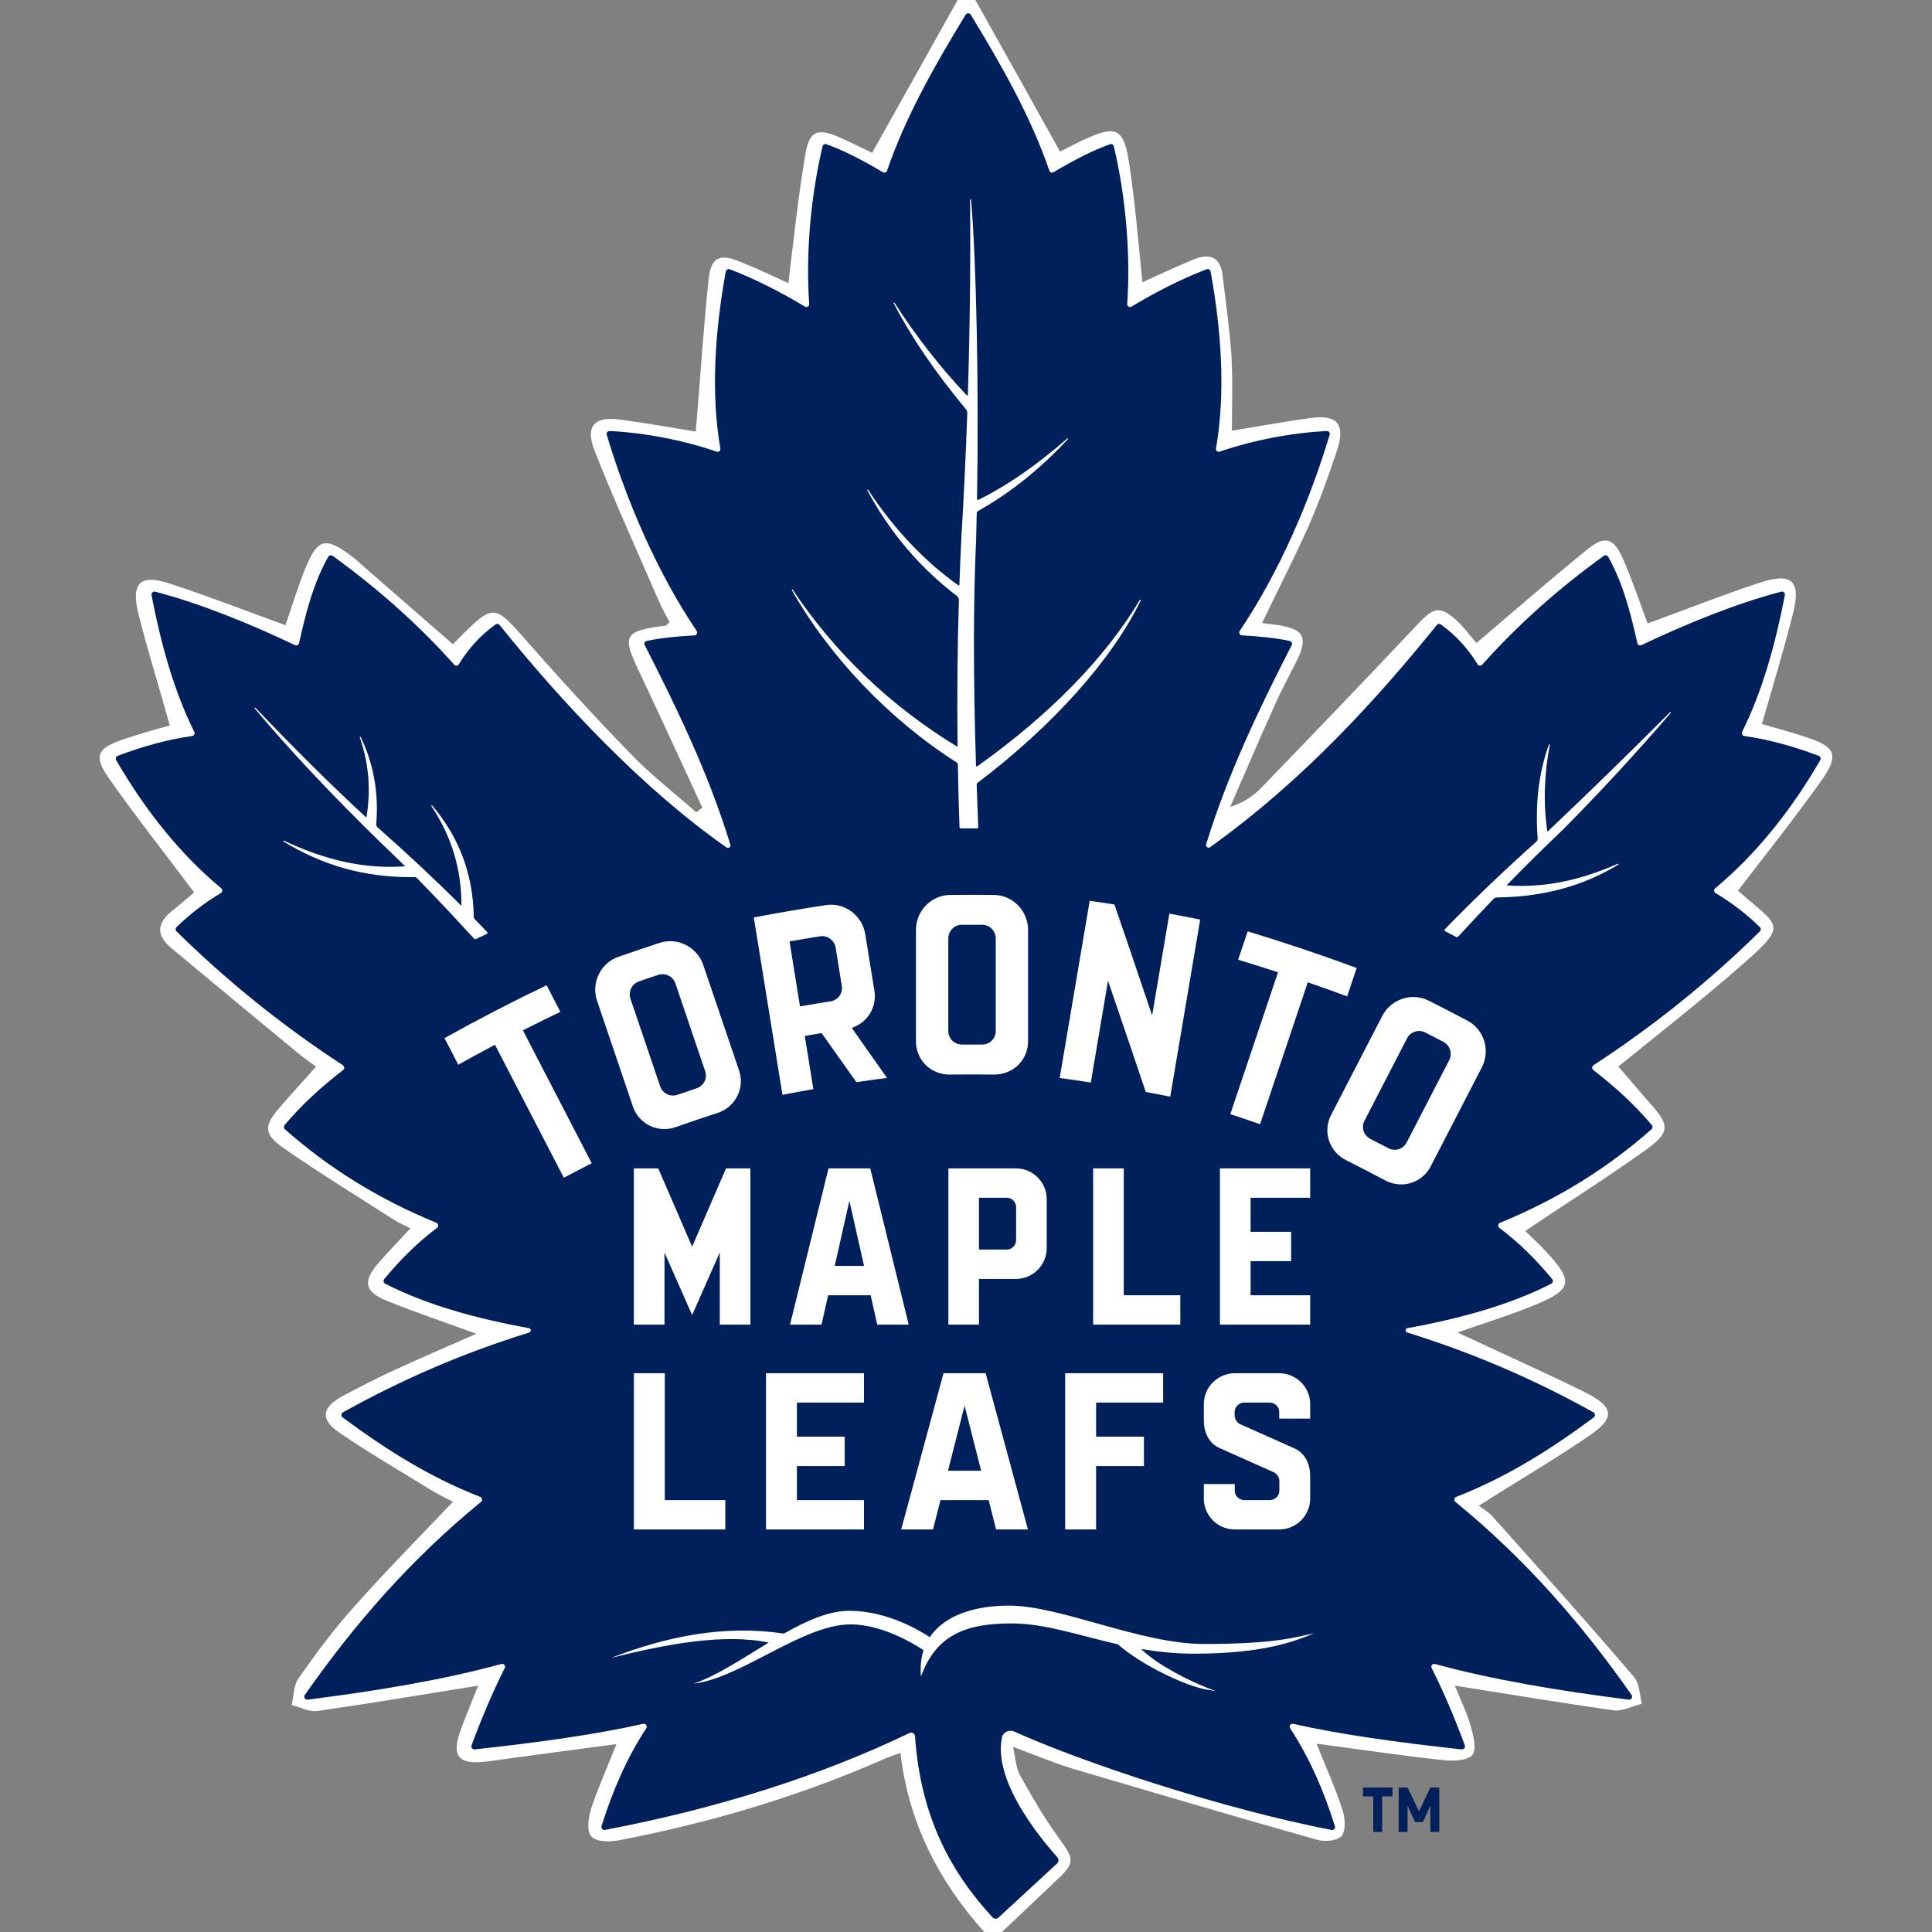 <svg width="50" height="50" viewBox="0 0 50 50" fill="none" xmlns="http://www.w3.org/2000/svg">
<rect x="0" y="0" width="50" height="50" fill="#808080" stroke="none"/>
<path d="M35.771 46.49V47.411H35.54V46.49H35.274V46.261H36.037V46.49H35.771ZM37.019 47.411V46.732L36.825 47.155H36.621L36.427 46.732V47.411H36.197V46.261H36.427L36.723 46.875L37.019 46.261H37.249V47.41L37.019 47.411Z" fill="#00205B"/>
<path d="M25.93 50C25.781 50 25.621 50 25.472 50C24.291 48.681 23.511 47.167 23.304 45.367C23.132 45.424 23.041 45.459 22.949 45.493C20.724 46.479 18.407 47.167 16.022 47.626C15.781 47.672 15.426 47.672 15.3 47.523C15.174 47.385 15.231 47.03 15.3 46.8C15.483 46.25 15.724 45.722 15.953 45.138C14.806 45.287 13.717 45.436 12.616 45.585C11.848 45.688 11.664 45.447 11.94 44.725C12.077 44.358 12.226 44.002 12.375 43.624C10.965 43.853 9.589 44.083 8.224 44.278C8.006 44.312 7.777 44.186 7.547 44.128C7.605 43.888 7.593 43.612 7.731 43.429C8.178 42.787 8.648 42.156 9.164 41.583C9.979 40.665 10.85 39.782 11.722 38.865C11.515 38.761 11.309 38.658 11.125 38.544C10.345 38.062 9.554 37.603 8.797 37.087C8.281 36.743 8.316 36.422 8.878 36.124C9.336 35.883 9.795 35.642 10.254 35.436C10.93 35.126 11.618 34.828 12.329 34.518C11.515 34.22 10.758 33.968 10.024 33.67C9.428 33.429 9.382 33.165 9.795 32.684C10.059 32.385 10.334 32.099 10.621 31.789C10.46 31.709 10.311 31.64 10.162 31.548C9.222 30.94 8.258 30.355 7.341 29.713C6.813 29.346 6.825 29.14 7.249 28.647C7.547 28.303 7.857 27.97 8.178 27.603C8.086 27.534 7.937 27.431 7.788 27.317C6.676 26.399 5.552 25.47 4.44 24.541C4.027 24.197 4.061 23.888 4.462 23.567C4.68 23.395 4.898 23.2 5.024 23.096C4.279 22.099 3.522 21.147 2.823 20.149C2.41 19.564 2.513 19.358 3.212 19.128C3.614 18.991 4.027 18.876 4.394 18.773C4.118 17.775 3.82 16.835 3.579 15.872C3.385 15.08 3.637 14.851 4.394 15.103C5.403 15.436 6.389 15.814 7.387 16.181C7.559 15.677 7.719 15.161 7.914 14.679C8.224 13.934 8.43 13.888 9.096 14.392C9.176 14.45 9.245 14.507 9.313 14.576C10.116 15.275 10.919 15.975 11.722 16.674C11.848 16.548 11.963 16.422 12.089 16.307C12.719 15.677 12.857 15.711 13.442 16.376C14.371 17.431 15.323 18.486 16.309 19.495C16.836 20.046 17.444 20.516 18.017 21.021C18.075 20.986 18.121 20.94 18.178 20.906C17.639 19.736 17.1 18.567 16.55 17.397C16.091 16.445 16.137 16.33 17.215 16.193C17.249 16.193 17.272 16.147 17.329 16.101C17.238 15.929 17.134 15.745 17.054 15.562C16.492 14.266 15.907 12.982 15.391 11.674C15.139 11.032 15.368 10.768 16.056 10.86C16.733 10.952 17.398 11.066 18.006 11.17C18.121 9.839 18.201 8.532 18.339 7.225C18.396 6.663 18.625 6.548 19.164 6.778C19.6 6.95 20.024 7.156 20.403 7.328C20.541 6.204 20.655 5.103 20.839 4.014C20.942 3.372 21.16 3.303 21.756 3.567C22.043 3.693 22.329 3.842 22.57 3.956C23.339 2.58 24.061 1.296 24.784 0C24.933 0 25.093 0 25.242 0C25.976 1.307 26.699 2.603 27.433 3.922C27.593 3.842 27.777 3.75 27.96 3.658C28.901 3.211 29.084 3.28 29.233 4.3C29.382 5.287 29.462 6.296 29.566 7.305C30.002 7.11 30.449 6.892 30.907 6.709C31.309 6.548 31.584 6.651 31.641 7.122C31.722 7.821 31.825 8.521 31.871 9.22C31.905 9.862 31.882 10.505 31.882 11.147C32.582 11.032 33.212 10.917 33.855 10.826C34.612 10.711 34.83 10.963 34.6 11.663C34.382 12.316 34.153 12.959 33.878 13.589C33.499 14.438 33.075 15.264 32.662 16.124C32.811 16.147 32.914 16.158 33.029 16.17C33.74 16.273 33.866 16.479 33.556 17.11C33.362 17.5 33.144 17.89 32.972 18.291C32.582 19.151 32.215 20.023 31.836 20.883C32.192 20.768 32.444 20.596 32.651 20.378C34.004 18.979 35.346 17.58 36.687 16.158C37.1 15.711 37.272 15.665 37.719 16.078C37.914 16.262 38.063 16.479 38.212 16.64C39.21 15.791 40.128 14.989 41.08 14.22C41.527 13.853 41.756 13.911 41.997 14.45C42.238 15 42.433 15.573 42.639 16.135C43.614 15.78 44.566 15.401 45.541 15.08C46.378 14.805 46.618 15.034 46.401 15.883C46.16 16.835 45.873 17.787 45.598 18.738C45.953 18.842 46.343 18.945 46.722 19.071C47.513 19.323 47.605 19.541 47.135 20.206C46.446 21.17 45.701 22.11 44.978 23.05C46.091 24.037 46.32 23.888 44.944 25.092C43.923 25.975 42.857 26.812 41.882 27.603C42.146 27.901 42.41 28.223 42.685 28.532C43.212 29.117 43.235 29.3 42.593 29.759C41.573 30.493 40.506 31.158 39.474 31.858C39.566 31.95 39.715 32.087 39.864 32.236C40.781 33.188 40.758 33.372 39.52 33.853C38.935 34.083 38.339 34.266 37.719 34.484C38.843 35.011 39.921 35.493 40.976 36.009C41.791 36.41 41.825 36.697 41.08 37.19C40.185 37.798 39.245 38.349 38.27 38.968C38.373 39.048 38.511 39.117 38.614 39.232C39.841 40.608 41.08 41.984 42.284 43.395C42.433 43.566 42.433 43.865 42.49 44.094C42.249 44.151 41.997 44.289 41.779 44.266C40.403 44.071 39.038 43.842 37.651 43.624C37.788 43.968 37.949 44.289 38.052 44.633C38.121 44.885 38.224 45.252 38.109 45.413C37.995 45.562 37.605 45.585 37.341 45.55C36.263 45.436 35.196 45.275 34.073 45.126C34.313 45.734 34.566 46.284 34.749 46.858C34.818 47.064 34.83 47.397 34.715 47.523C34.589 47.649 34.256 47.672 34.05 47.603C31.94 47.007 29.841 46.388 27.742 45.768C27.261 45.619 26.791 45.424 26.217 45.206C26.286 45.528 26.297 45.768 26.401 45.952C26.71 46.502 27.02 47.041 27.387 47.546C27.823 48.142 27.834 48.211 27.284 48.716C26.813 49.163 26.378 49.576 25.93 50Z" fill="white"/>
<path d="M47.108 19.673C47.114 19.663 47.117 19.652 47.118 19.641C47.119 19.629 47.117 19.618 47.114 19.607C47.11 19.596 47.104 19.587 47.096 19.578C47.088 19.57 47.078 19.564 47.067 19.56C46.403 19.311 45.776 19.138 45.142 19.048C45.13 19.046 45.119 19.042 45.109 19.035C45.1 19.028 45.092 19.019 45.086 19.009C45.08 18.998 45.078 18.986 45.077 18.974C45.077 18.962 45.08 18.951 45.086 18.94C45.605 17.898 45.941 16.701 46.192 15.403C46.203 15.348 46.152 15.298 46.097 15.313C44.929 15.616 43.591 16.165 42.479 16.697C42.469 16.702 42.458 16.704 42.447 16.704C42.436 16.704 42.425 16.702 42.415 16.697C42.405 16.692 42.397 16.685 42.39 16.677C42.383 16.668 42.378 16.658 42.376 16.647C42.212 15.927 42.018 15.114 41.619 14.409C41.613 14.4 41.606 14.392 41.597 14.385C41.588 14.379 41.578 14.374 41.567 14.372C41.556 14.37 41.545 14.37 41.535 14.372C41.524 14.374 41.514 14.379 41.505 14.385C40.328 15.237 39.276 16.174 38.359 17.202C38.351 17.211 38.342 17.218 38.33 17.222C38.319 17.227 38.307 17.228 38.295 17.227C38.284 17.226 38.272 17.222 38.262 17.216C38.252 17.209 38.244 17.201 38.238 17.19C38.002 16.801 37.694 16.452 37.288 16.16C37.273 16.149 37.253 16.144 37.234 16.147C37.215 16.149 37.198 16.159 37.186 16.174C35.674 18.043 33.772 20.167 31.317 21.925C31.266 21.961 31.196 21.912 31.215 21.852C31.772 20.029 32.611 18.291 33.429 16.696C33.434 16.686 33.437 16.675 33.437 16.664C33.438 16.652 33.435 16.641 33.431 16.631C33.426 16.62 33.419 16.611 33.41 16.604C33.401 16.597 33.391 16.592 33.38 16.589C33.035 16.511 32.576 16.467 32.141 16.443C32.128 16.442 32.116 16.438 32.105 16.431C32.094 16.424 32.085 16.414 32.079 16.402C32.073 16.39 32.071 16.377 32.072 16.364C32.073 16.351 32.077 16.338 32.084 16.328C33.119 14.793 33.91 12.927 34.412 11.249C34.415 11.238 34.416 11.226 34.414 11.215C34.412 11.204 34.407 11.193 34.4 11.184C34.392 11.175 34.383 11.167 34.373 11.162C34.362 11.157 34.351 11.155 34.339 11.156C33.474 11.194 32.43 11.389 31.565 11.689C31.553 11.693 31.54 11.694 31.528 11.692C31.515 11.69 31.504 11.684 31.494 11.676C31.485 11.668 31.477 11.657 31.473 11.645C31.469 11.633 31.468 11.62 31.47 11.608C31.723 10.158 31.606 8.532 31.33 7.026C31.328 7.015 31.323 7.004 31.317 6.995C31.311 6.986 31.303 6.979 31.293 6.973C31.284 6.968 31.273 6.965 31.262 6.964C31.251 6.963 31.24 6.964 31.23 6.968C30.619 7.198 29.92 7.55 29.284 7.935C29.272 7.942 29.259 7.946 29.245 7.946C29.232 7.946 29.218 7.942 29.207 7.935C29.195 7.928 29.186 7.917 29.179 7.905C29.173 7.893 29.171 7.88 29.172 7.866C29.267 6.503 29.116 4.996 28.824 3.783C28.822 3.773 28.818 3.764 28.812 3.756C28.805 3.748 28.798 3.741 28.789 3.736C28.78 3.732 28.771 3.729 28.761 3.728C28.751 3.727 28.741 3.728 28.731 3.731C28.287 3.886 27.765 4.159 27.266 4.457C27.257 4.463 27.246 4.466 27.235 4.467C27.224 4.468 27.212 4.467 27.202 4.463C27.191 4.459 27.182 4.453 27.174 4.445C27.166 4.437 27.16 4.427 27.157 4.417C26.687 3.043 25.934 1.708 25.123 0.381C25.116 0.37 25.106 0.36 25.095 0.354C25.083 0.347 25.07 0.344 25.057 0.344C25.044 0.344 25.03 0.347 25.019 0.354C25.007 0.36 24.998 0.37 24.991 0.381C24.179 1.708 23.426 3.043 22.957 4.417C22.954 4.427 22.948 4.437 22.94 4.445C22.932 4.453 22.923 4.459 22.912 4.463C22.901 4.467 22.89 4.468 22.879 4.467C22.868 4.466 22.857 4.463 22.848 4.457C22.349 4.159 21.827 3.886 21.383 3.731C21.373 3.728 21.363 3.727 21.353 3.728C21.343 3.729 21.333 3.732 21.325 3.736C21.316 3.741 21.308 3.748 21.302 3.756C21.296 3.764 21.292 3.773 21.29 3.783C20.997 4.996 20.846 6.503 20.942 7.866C20.943 7.879 20.941 7.893 20.934 7.905C20.928 7.917 20.919 7.928 20.907 7.935C20.895 7.942 20.882 7.946 20.869 7.946C20.855 7.945 20.842 7.942 20.83 7.934C20.194 7.55 19.494 7.198 18.884 6.968C18.874 6.964 18.863 6.963 18.852 6.964C18.841 6.965 18.83 6.968 18.821 6.974C18.811 6.979 18.803 6.986 18.797 6.995C18.79 7.004 18.786 7.015 18.784 7.026C18.508 8.532 18.39 10.158 18.643 11.608C18.646 11.62 18.645 11.633 18.64 11.645C18.636 11.657 18.629 11.668 18.619 11.676C18.61 11.684 18.598 11.69 18.586 11.692C18.573 11.694 18.561 11.693 18.549 11.689C17.684 11.389 16.64 11.194 15.775 11.155C15.763 11.155 15.752 11.157 15.741 11.162C15.73 11.167 15.721 11.175 15.714 11.184C15.707 11.193 15.702 11.204 15.7 11.215C15.698 11.226 15.699 11.238 15.702 11.249C16.203 12.927 16.994 14.793 18.029 16.328C18.037 16.338 18.041 16.351 18.042 16.364C18.043 16.377 18.041 16.39 18.035 16.402C18.029 16.414 18.02 16.424 18.009 16.431C17.998 16.438 17.985 16.442 17.973 16.443C17.537 16.467 17.078 16.511 16.734 16.589C16.723 16.592 16.713 16.597 16.704 16.604C16.695 16.611 16.688 16.62 16.683 16.631C16.678 16.641 16.676 16.652 16.676 16.664C16.677 16.675 16.679 16.686 16.685 16.696C17.504 18.294 18.345 20.034 18.902 21.861C18.92 21.919 18.853 21.967 18.804 21.933C16.629 20.412 14.542 18.181 12.928 16.174C12.916 16.159 12.899 16.149 12.88 16.147C12.861 16.144 12.841 16.149 12.826 16.16C12.42 16.452 12.112 16.801 11.876 17.19C11.87 17.201 11.862 17.209 11.852 17.216C11.842 17.222 11.83 17.226 11.818 17.227C11.806 17.228 11.794 17.227 11.783 17.222C11.772 17.218 11.762 17.211 11.755 17.202C10.838 16.174 9.786 15.237 8.609 14.385C8.6 14.379 8.59 14.374 8.579 14.372C8.568 14.37 8.557 14.37 8.547 14.372C8.536 14.374 8.526 14.379 8.517 14.385C8.508 14.392 8.501 14.4 8.495 14.409C8.096 15.114 7.902 15.927 7.738 16.647C7.736 16.658 7.731 16.668 7.724 16.677C7.717 16.685 7.709 16.692 7.699 16.697C7.689 16.702 7.678 16.704 7.667 16.704C7.656 16.704 7.645 16.702 7.635 16.697C6.523 16.165 5.185 15.616 4.017 15.313C3.962 15.298 3.911 15.348 3.922 15.403C4.172 16.701 4.509 17.898 5.028 18.94C5.034 18.951 5.037 18.962 5.036 18.974C5.036 18.986 5.033 18.998 5.028 19.009C5.022 19.019 5.014 19.028 5.004 19.035C4.995 19.042 4.983 19.046 4.971 19.048C4.337 19.138 3.711 19.31 3.046 19.56C3.036 19.564 3.026 19.57 3.018 19.578C3.01 19.587 3.004 19.596 3 19.607C2.996 19.618 2.995 19.629 2.996 19.641C2.997 19.652 3 19.663 3.006 19.673C3.787 21.017 4.688 22.125 5.726 22.99C5.735 22.997 5.742 23.007 5.747 23.018C5.751 23.029 5.753 23.041 5.752 23.053C5.751 23.065 5.748 23.077 5.741 23.087C5.735 23.097 5.726 23.106 5.716 23.112C5.3 23.36 4.915 23.656 4.569 23.994C4.561 24.002 4.556 24.01 4.552 24.02C4.548 24.029 4.546 24.04 4.546 24.05C4.546 24.06 4.548 24.07 4.552 24.08C4.556 24.09 4.561 24.098 4.569 24.105C5.885 25.4 7.326 26.559 8.873 27.567C8.883 27.574 8.892 27.583 8.898 27.594C8.904 27.605 8.908 27.617 8.908 27.629C8.909 27.642 8.906 27.654 8.901 27.665C8.896 27.677 8.888 27.686 8.878 27.694C8.304 28.138 7.799 28.599 7.365 29.117C7.352 29.133 7.346 29.153 7.347 29.173C7.349 29.193 7.358 29.212 7.373 29.225C8.502 30.224 9.793 31.032 11.293 31.645C11.305 31.65 11.316 31.658 11.325 31.669C11.333 31.68 11.338 31.693 11.34 31.706C11.342 31.72 11.34 31.734 11.334 31.746C11.329 31.759 11.32 31.77 11.309 31.778C10.776 32.179 10.342 32.622 9.944 33.102C9.936 33.111 9.931 33.122 9.928 33.133C9.925 33.144 9.925 33.156 9.927 33.167C9.929 33.179 9.934 33.189 9.941 33.199C9.948 33.208 9.957 33.216 9.967 33.221C11.039 33.772 12.339 34.128 13.688 34.372C13.75 34.383 13.755 34.468 13.695 34.486C11.972 35.019 10.39 35.708 8.875 36.551C8.864 36.558 8.854 36.567 8.848 36.578C8.841 36.589 8.837 36.601 8.836 36.614C8.835 36.627 8.837 36.64 8.843 36.652C8.848 36.664 8.856 36.674 8.867 36.682C9.977 37.506 11.109 38.225 12.427 38.739C12.44 38.744 12.451 38.752 12.459 38.762C12.468 38.773 12.473 38.785 12.475 38.798C12.478 38.812 12.476 38.825 12.471 38.838C12.466 38.85 12.458 38.862 12.448 38.87C10.647 40.338 9.175 42.027 7.889 43.865C7.85 43.92 7.896 43.995 7.963 43.987C9.798 43.754 11.506 43.467 12.977 43.063C12.991 43.06 13.006 43.06 13.02 43.064C13.033 43.068 13.045 43.077 13.055 43.088C13.064 43.099 13.069 43.112 13.071 43.127C13.072 43.141 13.069 43.155 13.063 43.168C12.748 43.797 12.463 44.467 12.204 45.169C12.184 45.223 12.229 45.28 12.286 45.274C13.941 45.095 15.445 44.885 16.645 44.612C16.712 44.597 16.762 44.671 16.725 44.729C16.217 45.502 15.857 46.339 15.568 47.258C15.551 47.314 15.6 47.369 15.658 47.358C18.558 46.804 21.198 45.974 23.54 44.85C23.604 44.82 23.676 44.863 23.681 44.933C23.822 47.013 24.61 48.46 25.689 49.622C25.73 49.665 25.797 49.667 25.84 49.627L27.356 48.228C27.402 48.186 27.406 48.115 27.365 48.068C27.065 47.726 25.686 46.16 25.93 44.97C25.959 44.828 26.116 44.753 26.248 44.812C27.995 45.603 31.617 46.81 34.46 47.359C34.516 47.37 34.564 47.316 34.547 47.261C34.257 46.34 33.897 45.503 33.389 44.729C33.351 44.671 33.402 44.597 33.469 44.613C34.669 44.885 36.173 45.095 37.827 45.274C37.885 45.28 37.93 45.223 37.91 45.169C37.65 44.467 37.366 43.797 37.051 43.168C37.044 43.155 37.042 43.141 37.043 43.127C37.045 43.112 37.05 43.099 37.059 43.088C37.068 43.077 37.081 43.068 37.094 43.064C37.108 43.06 37.123 43.06 37.136 43.063C38.608 43.467 40.316 43.754 42.151 43.987C42.218 43.995 42.264 43.92 42.225 43.865C40.939 42.027 39.467 40.338 37.666 38.87C37.655 38.861 37.647 38.85 37.642 38.838C37.638 38.825 37.636 38.812 37.638 38.798C37.641 38.785 37.646 38.773 37.655 38.762C37.663 38.752 37.674 38.744 37.687 38.739C39.004 38.225 40.137 37.506 41.247 36.682C41.257 36.674 41.266 36.664 41.271 36.652C41.276 36.64 41.279 36.627 41.278 36.614C41.277 36.601 41.273 36.589 41.266 36.578C41.259 36.567 41.25 36.558 41.239 36.551C39.724 35.708 38.141 35.019 36.419 34.486C36.359 34.468 36.364 34.383 36.425 34.372C37.774 34.128 39.075 33.772 40.147 33.221C40.157 33.216 40.166 33.208 40.173 33.199C40.18 33.189 40.184 33.179 40.187 33.167C40.189 33.156 40.189 33.144 40.186 33.133C40.183 33.122 40.178 33.111 40.17 33.102C39.771 32.622 39.338 32.179 38.804 31.778C38.793 31.77 38.785 31.759 38.779 31.746C38.774 31.734 38.772 31.72 38.774 31.706C38.775 31.693 38.781 31.68 38.789 31.669C38.797 31.658 38.809 31.65 38.821 31.645C40.321 31.032 41.612 30.224 42.74 29.225C42.772 29.198 42.776 29.149 42.749 29.117C42.315 28.599 41.81 28.138 41.236 27.694C41.226 27.686 41.218 27.677 41.213 27.665C41.208 27.654 41.205 27.642 41.205 27.629C41.206 27.617 41.209 27.605 41.215 27.594C41.222 27.583 41.23 27.574 41.241 27.567C42.787 26.559 44.229 25.4 45.545 24.105C45.576 24.075 45.576 24.024 45.545 23.994C45.199 23.656 44.814 23.36 44.398 23.112C44.388 23.106 44.379 23.097 44.373 23.087C44.366 23.077 44.362 23.065 44.361 23.053C44.36 23.041 44.362 23.029 44.367 23.018C44.371 23.007 44.379 22.997 44.388 22.99C45.425 22.125 46.327 21.017 47.108 19.673Z" fill="#00205B"/>
<path d="M24.768 19.738C24.774 19.743 24.779 19.748 24.783 19.755C24.787 19.762 24.789 19.769 24.789 19.777C24.799 20.354 24.814 20.886 24.832 21.403C24.833 21.412 24.837 21.421 24.843 21.427C24.85 21.434 24.859 21.438 24.869 21.438L25.28 21.439H25.28C25.285 21.439 25.29 21.438 25.295 21.436C25.299 21.434 25.304 21.431 25.307 21.428C25.311 21.424 25.313 21.42 25.315 21.415C25.317 21.411 25.317 21.406 25.317 21.401C25.302 21.038 25.288 20.671 25.276 20.31C25.275 20.3 25.277 20.29 25.282 20.282C25.286 20.273 25.292 20.265 25.3 20.259C27.25 18.783 28.79 17.059 29.526 15.53L29.504 15.518C28.6 17.031 27.182 18.483 25.29 19.834C25.279 19.842 25.26 19.836 25.259 19.819C25.186 17.503 25.187 15.594 25.261 13.982C25.267 13.765 25.273 13.537 25.278 13.285C25.279 13.273 25.282 13.26 25.289 13.249C25.295 13.238 25.305 13.228 25.316 13.222C26.149 12.754 26.91 12.145 27.643 11.359L27.627 11.342C26.82 12.048 26.064 12.57 25.317 12.937C25.313 12.939 25.308 12.94 25.303 12.939C25.299 12.938 25.295 12.936 25.291 12.933C25.289 12.931 25.288 12.928 25.287 12.926C25.286 12.923 25.285 12.92 25.285 12.917C25.335 10.06 25.268 6.725 25.13 5.16L25.106 5.162C25.12 6.849 25.1 8.536 25.048 10.223C25.048 10.227 25.046 10.23 25.043 10.233C25.04 10.236 25.036 10.237 25.032 10.237C25.032 10.237 25.026 10.236 25.022 10.232C24.335 9.507 23.703 8.698 23.145 7.828L23.124 7.84C23.586 8.729 24.199 9.628 24.996 10.588C25.021 10.618 25.034 10.656 25.033 10.695C24.996 11.775 24.944 12.855 24.879 13.935C24.861 14.295 24.845 14.675 24.829 15.133C24.829 15.149 24.811 15.155 24.801 15.148C23.922 14.524 23.114 13.667 22.463 12.669L22.442 12.681C23.019 13.765 23.8 14.688 24.764 15.423C24.798 15.449 24.817 15.489 24.816 15.532C24.778 16.79 24.766 18.05 24.782 19.309C24.782 19.312 24.781 19.315 24.779 19.317C24.777 19.319 24.775 19.32 24.772 19.32C24.77 19.32 24.767 19.32 24.765 19.319C23.036 18.264 21.604 16.896 20.509 15.253L20.489 15.266C21.473 17.007 23.032 18.637 24.768 19.738ZM12.3 24.307C12.305 24.307 12.311 24.306 12.316 24.303L12.597 24.171C12.602 24.168 12.606 24.165 12.609 24.161C12.612 24.157 12.614 24.152 12.615 24.147C12.616 24.142 12.616 24.137 12.614 24.132C12.613 24.127 12.61 24.123 12.607 24.119C12.504 24.012 12.4 23.905 12.296 23.799C12.274 23.776 12.262 23.746 12.261 23.715C12.242 22.624 11.878 21.656 11.179 20.839L11.16 20.854C11.688 21.648 11.944 22.493 11.942 23.437C11.942 23.439 11.94 23.439 11.938 23.439C11.269 22.772 10.54 22.09 9.771 21.411C9.759 21.401 9.75 21.387 9.744 21.373C9.738 21.358 9.736 21.342 9.737 21.326C9.805 20.522 9.668 19.762 9.332 19.069L9.309 19.078C9.544 19.752 9.602 20.429 9.485 21.148L9.474 21.152C8.623 20.369 7.683 19.439 6.602 18.309L6.584 18.326C7.493 19.409 8.567 20.553 9.867 21.821C10.076 22.017 10.283 22.217 10.485 22.42C10.357 22.43 10.229 22.434 10.101 22.434C9.208 22.435 8.305 22.211 7.339 21.752L7.328 21.773C8.348 22.397 9.423 22.7 10.614 22.7C10.654 22.7 10.694 22.7 10.736 22.699C10.754 22.699 10.772 22.706 10.784 22.719C11.216 23.158 11.702 23.673 12.271 24.294C12.275 24.298 12.279 24.302 12.284 24.304C12.289 24.306 12.294 24.307 12.3 24.307ZM40.463 21.457C41.45 20.459 42.385 19.445 43.243 18.444L43.225 18.427C42.209 19.448 41.174 20.457 40.061 21.513C40.059 21.515 40.057 21.516 40.054 21.516C40.05 21.516 40.045 21.513 40.044 21.507C39.939 20.798 39.962 20.024 40.112 19.269L40.088 19.263C39.823 19.996 39.727 20.791 39.795 21.694C39.798 21.728 39.784 21.762 39.759 21.784C38.915 22.538 38.118 23.3 37.392 24.05C37.389 24.054 37.386 24.058 37.385 24.063C37.383 24.067 37.383 24.073 37.383 24.077C37.384 24.082 37.386 24.087 37.389 24.091C37.392 24.095 37.396 24.098 37.4 24.1L37.687 24.248C37.695 24.252 37.705 24.253 37.715 24.252C37.724 24.25 37.733 24.245 37.739 24.238C38.038 23.911 38.341 23.588 38.648 23.268C38.661 23.255 38.676 23.244 38.693 23.237C38.71 23.23 38.729 23.226 38.747 23.226C39.945 23.211 40.973 22.932 41.89 22.371L41.879 22.349C40.986 22.743 40.188 22.927 39.366 22.927C39.247 22.927 39.129 22.923 39.011 22.916C39.009 22.915 39.007 22.915 39.005 22.913C39.004 22.912 39.003 22.911 39.002 22.909C39.001 22.907 39.001 22.905 39.001 22.903C39.002 22.901 39.002 22.9 39.004 22.898C39.481 22.409 39.968 21.928 40.463 21.457ZM26.111 41.553C25.264 41.553 24.461 41.785 24.071 42.358C24.067 42.364 24.058 42.367 24.052 42.362C23.797 42.196 22.957 41.687 21.979 41.687C21.452 41.687 20.878 41.943 20.299 42.271C20.292 42.275 20.284 42.276 20.276 42.275C18.735 42.048 17.258 42.347 15.813 42.908C17.323 42.526 18.746 42.282 19.878 42.504C19.885 42.505 19.886 42.514 19.88 42.518C19.209 42.926 18.544 43.372 17.95 43.573C19.175 43.431 20.773 42.039 22.012 42.039C22.839 42.039 23.671 42.554 23.89 42.7C23.897 42.705 23.9 42.713 23.897 42.721C23.837 42.916 23.813 43.138 23.834 43.389C24.238 42.272 25.057 42.014 26.179 42.014C27.042 42.014 27.906 42.322 28.915 42.551C28.924 42.553 28.933 42.558 28.941 42.564C29.557 43.1 30.689 43.637 31.23 43.727L31.462 43.766L31.243 43.681C30.78 43.5 29.96 43.092 29.549 42.691C29.544 42.687 29.548 42.678 29.555 42.679C29.975 42.75 30.422 42.797 30.904 42.797C32.7 42.797 33.508 42.477 34.016 42.268C33.476 42.383 32.962 42.546 31.159 42.546C29.515 42.546 27.45 41.553 26.111 41.553ZM13.588 26.637C13.891 26.484 14.196 26.333 14.502 26.186L14.146 25.498C13.252 25.928 12.37 26.384 11.504 26.866L11.86 27.554C12.157 27.389 12.456 27.227 12.756 27.067L12.81 27.039L14.592 30.479C14.832 30.353 15.072 30.228 15.314 30.105L13.533 26.665L13.588 26.637ZM17.194 29.22C17.294 29.22 17.394 29.203 17.49 29.169C17.848 29.042 18.208 28.92 18.569 28.803C18.796 28.729 18.978 28.573 19.083 28.364C19.186 28.158 19.201 27.924 19.127 27.704L18.2 24.972C18.077 24.61 17.726 24.357 17.345 24.357C17.253 24.357 17.162 24.372 17.075 24.4C16.715 24.518 16.356 24.64 15.998 24.765C15.539 24.927 15.294 25.438 15.453 25.903L16.379 28.635C16.497 28.985 16.825 29.22 17.194 29.22ZM16.535 25.399C16.701 25.341 16.867 25.285 17.034 25.229C17.218 25.169 17.417 25.268 17.48 25.452L18.25 27.722C18.265 27.766 18.271 27.811 18.268 27.857C18.265 27.903 18.252 27.948 18.232 27.989C18.211 28.03 18.183 28.067 18.148 28.097C18.113 28.128 18.073 28.151 18.029 28.165C17.863 28.221 17.697 28.277 17.531 28.334C17.494 28.347 17.456 28.353 17.417 28.353H17.416C17.343 28.353 17.273 28.331 17.213 28.288C17.154 28.246 17.11 28.186 17.086 28.117L16.316 25.846C16.254 25.663 16.352 25.462 16.535 25.399ZM25.726 27.81C26.224 27.81 26.606 27.432 26.606 26.949V24.064C26.607 23.572 26.211 23.167 25.724 23.161C25.345 23.157 24.966 23.157 24.588 23.161C24.101 23.167 23.705 23.572 23.705 24.064V26.949C23.705 27.432 24.087 27.81 24.575 27.81C24.669 27.81 25.102 27.803 25.726 27.81ZM24.542 24.287C24.541 24.093 24.699 23.934 24.892 23.933C25.068 23.932 25.244 23.932 25.419 23.933C25.613 23.934 25.77 24.093 25.77 24.287V26.684C25.77 26.877 25.613 27.033 25.42 27.033C25.245 27.032 25.069 27.032 24.893 27.033C24.698 27.033 24.542 26.877 24.542 26.684V24.287ZM24.34 38.823H25.586L25.78 39.583H26.603L25.508 35.539H24.418L23.323 39.583H24.146L24.34 38.823ZM24.963 36.378L25.392 38.063H24.534L24.963 36.378ZM27.089 32.3V31.035C27.089 30.594 26.731 30.237 26.29 30.237H24.544V34.281H25.336V33.099H26.29C26.731 33.099 27.089 32.741 27.089 32.3ZM26.297 32.093C26.297 32.229 26.187 32.339 26.052 32.339H25.336V30.997H26.052C26.187 30.997 26.297 31.107 26.297 31.243V32.093ZM16.405 35.539V39.583H18.771V38.823H17.205V35.539H16.405ZM19.42 30.237H18.79L17.912 32.264L17.035 30.237H16.404V34.281H17.197V32.415L17.912 34.034L18.628 32.415V34.281H19.42V30.237ZM21.05 28.187L20.828 26.811L20.887 26.8C21 26.781 21.113 26.762 21.226 26.743L21.263 26.737L21.285 26.768C21.579 27.18 21.872 27.593 22.164 28.007C22.427 27.968 22.691 27.93 22.955 27.896C22.667 27.485 22.378 27.075 22.089 26.666L22.046 26.604L22.115 26.574C22.48 26.42 22.693 26.037 22.63 25.645L22.392 24.172C22.322 23.74 21.942 23.414 21.507 23.414C21.464 23.414 21.42 23.418 21.377 23.424C20.752 23.518 20.129 23.625 19.509 23.744L20.25 28.334C20.516 28.282 20.783 28.234 21.05 28.187ZM20.492 24.352C20.735 24.31 20.979 24.27 21.224 24.231C21.415 24.201 21.596 24.337 21.626 24.524L21.786 25.515C21.793 25.56 21.792 25.607 21.781 25.651C21.771 25.696 21.751 25.738 21.724 25.775C21.697 25.812 21.663 25.844 21.623 25.868C21.584 25.892 21.54 25.908 21.495 25.915C21.251 25.953 21.008 25.993 20.765 26.035L20.704 26.046L20.433 24.362L20.492 24.352ZM22.703 34.281H23.517L22.522 30.237H21.442L20.446 34.281H21.261L21.432 33.521H22.532L22.703 34.281ZM21.603 32.761L21.982 31.076L22.361 32.761L21.603 32.761ZM30.102 36.299V35.539H27.566V39.583H28.367V37.941H29.604V37.181H28.367V36.299L30.102 36.299ZM28.201 23.314L27.425 27.898C27.692 27.934 27.962 27.974 28.23 28.016L28.675 25.383L28.753 25.61C29.055 26.492 29.355 27.375 29.652 28.259C29.863 28.298 30.075 28.339 30.286 28.381L31.061 23.798C30.796 23.744 30.529 23.694 30.263 23.645L29.817 26.279L29.739 26.049C29.443 25.167 29.143 24.287 28.841 23.407C28.628 23.374 28.414 23.343 28.201 23.314ZM31.962 39.583H33.1C33.546 39.583 33.907 39.225 33.907 38.784V38.205C33.907 37.905 33.791 37.63 33.521 37.493C33.521 37.493 32.105 36.863 32.085 36.853C32.018 36.816 31.952 36.726 31.952 36.635V36.545C31.952 36.409 32.064 36.299 32.201 36.299H32.858C32.995 36.299 33.106 36.409 33.106 36.545V36.714H33.907V36.338C33.907 35.897 33.546 35.539 33.1 35.539H31.962C31.516 35.539 31.155 35.897 31.155 36.338V36.755C31.155 37.055 31.271 37.33 31.541 37.466C31.541 37.466 32.957 38.097 32.977 38.107C33.044 38.144 33.11 38.234 33.11 38.325V38.577C33.11 38.713 32.998 38.823 32.861 38.823H32.204C32.067 38.823 31.955 38.713 31.955 38.577V38.406H31.155V38.784C31.155 39.225 31.516 39.583 31.962 39.583ZM33.907 33.521H32.365V32.639H33.414V31.879H32.365V30.997H33.907V30.237H31.572V34.281H33.907L33.907 33.521ZM30.546 33.521H29.083V30.237H28.291V34.281H30.546V33.521ZM32.611 29.094L33.846 25.421L33.904 25.442C34.225 25.553 34.545 25.668 34.864 25.785L35.111 25.051C34.18 24.707 33.239 24.391 32.29 24.103L32.043 24.837C32.368 24.936 32.693 25.038 33.016 25.143L33.075 25.162L31.84 28.835C32.098 28.919 32.355 29.005 32.611 29.094ZM22.36 36.299V35.539H19.824V39.583H22.36V38.823H20.624V37.941H21.861V37.181H20.624V36.299H22.36ZM37.981 26.417C37.646 26.239 37.31 26.065 36.971 25.895C36.849 25.834 36.715 25.802 36.579 25.802C36.243 25.802 35.926 25.994 35.773 26.292L34.449 28.855C34.342 29.061 34.322 29.296 34.393 29.514C34.465 29.736 34.623 29.918 34.836 30.025C35.175 30.195 35.513 30.369 35.848 30.548C35.976 30.616 36.118 30.652 36.263 30.652C36.585 30.652 36.877 30.474 37.026 30.186L38.35 27.623C38.576 27.187 38.41 26.645 37.981 26.417ZM37.505 27.438L36.404 29.568C36.375 29.625 36.331 29.672 36.276 29.706C36.221 29.739 36.158 29.757 36.095 29.756C36.038 29.756 35.982 29.743 35.932 29.716C35.777 29.635 35.621 29.555 35.465 29.475C35.424 29.454 35.387 29.425 35.358 29.39C35.328 29.356 35.305 29.315 35.291 29.271C35.277 29.227 35.271 29.181 35.275 29.135C35.279 29.09 35.292 29.045 35.313 29.004L36.413 26.874C36.502 26.701 36.714 26.633 36.887 26.721C37.044 26.801 37.2 26.881 37.355 26.963C37.527 27.053 37.594 27.266 37.505 27.438Z" fill="white"/>
</svg>
